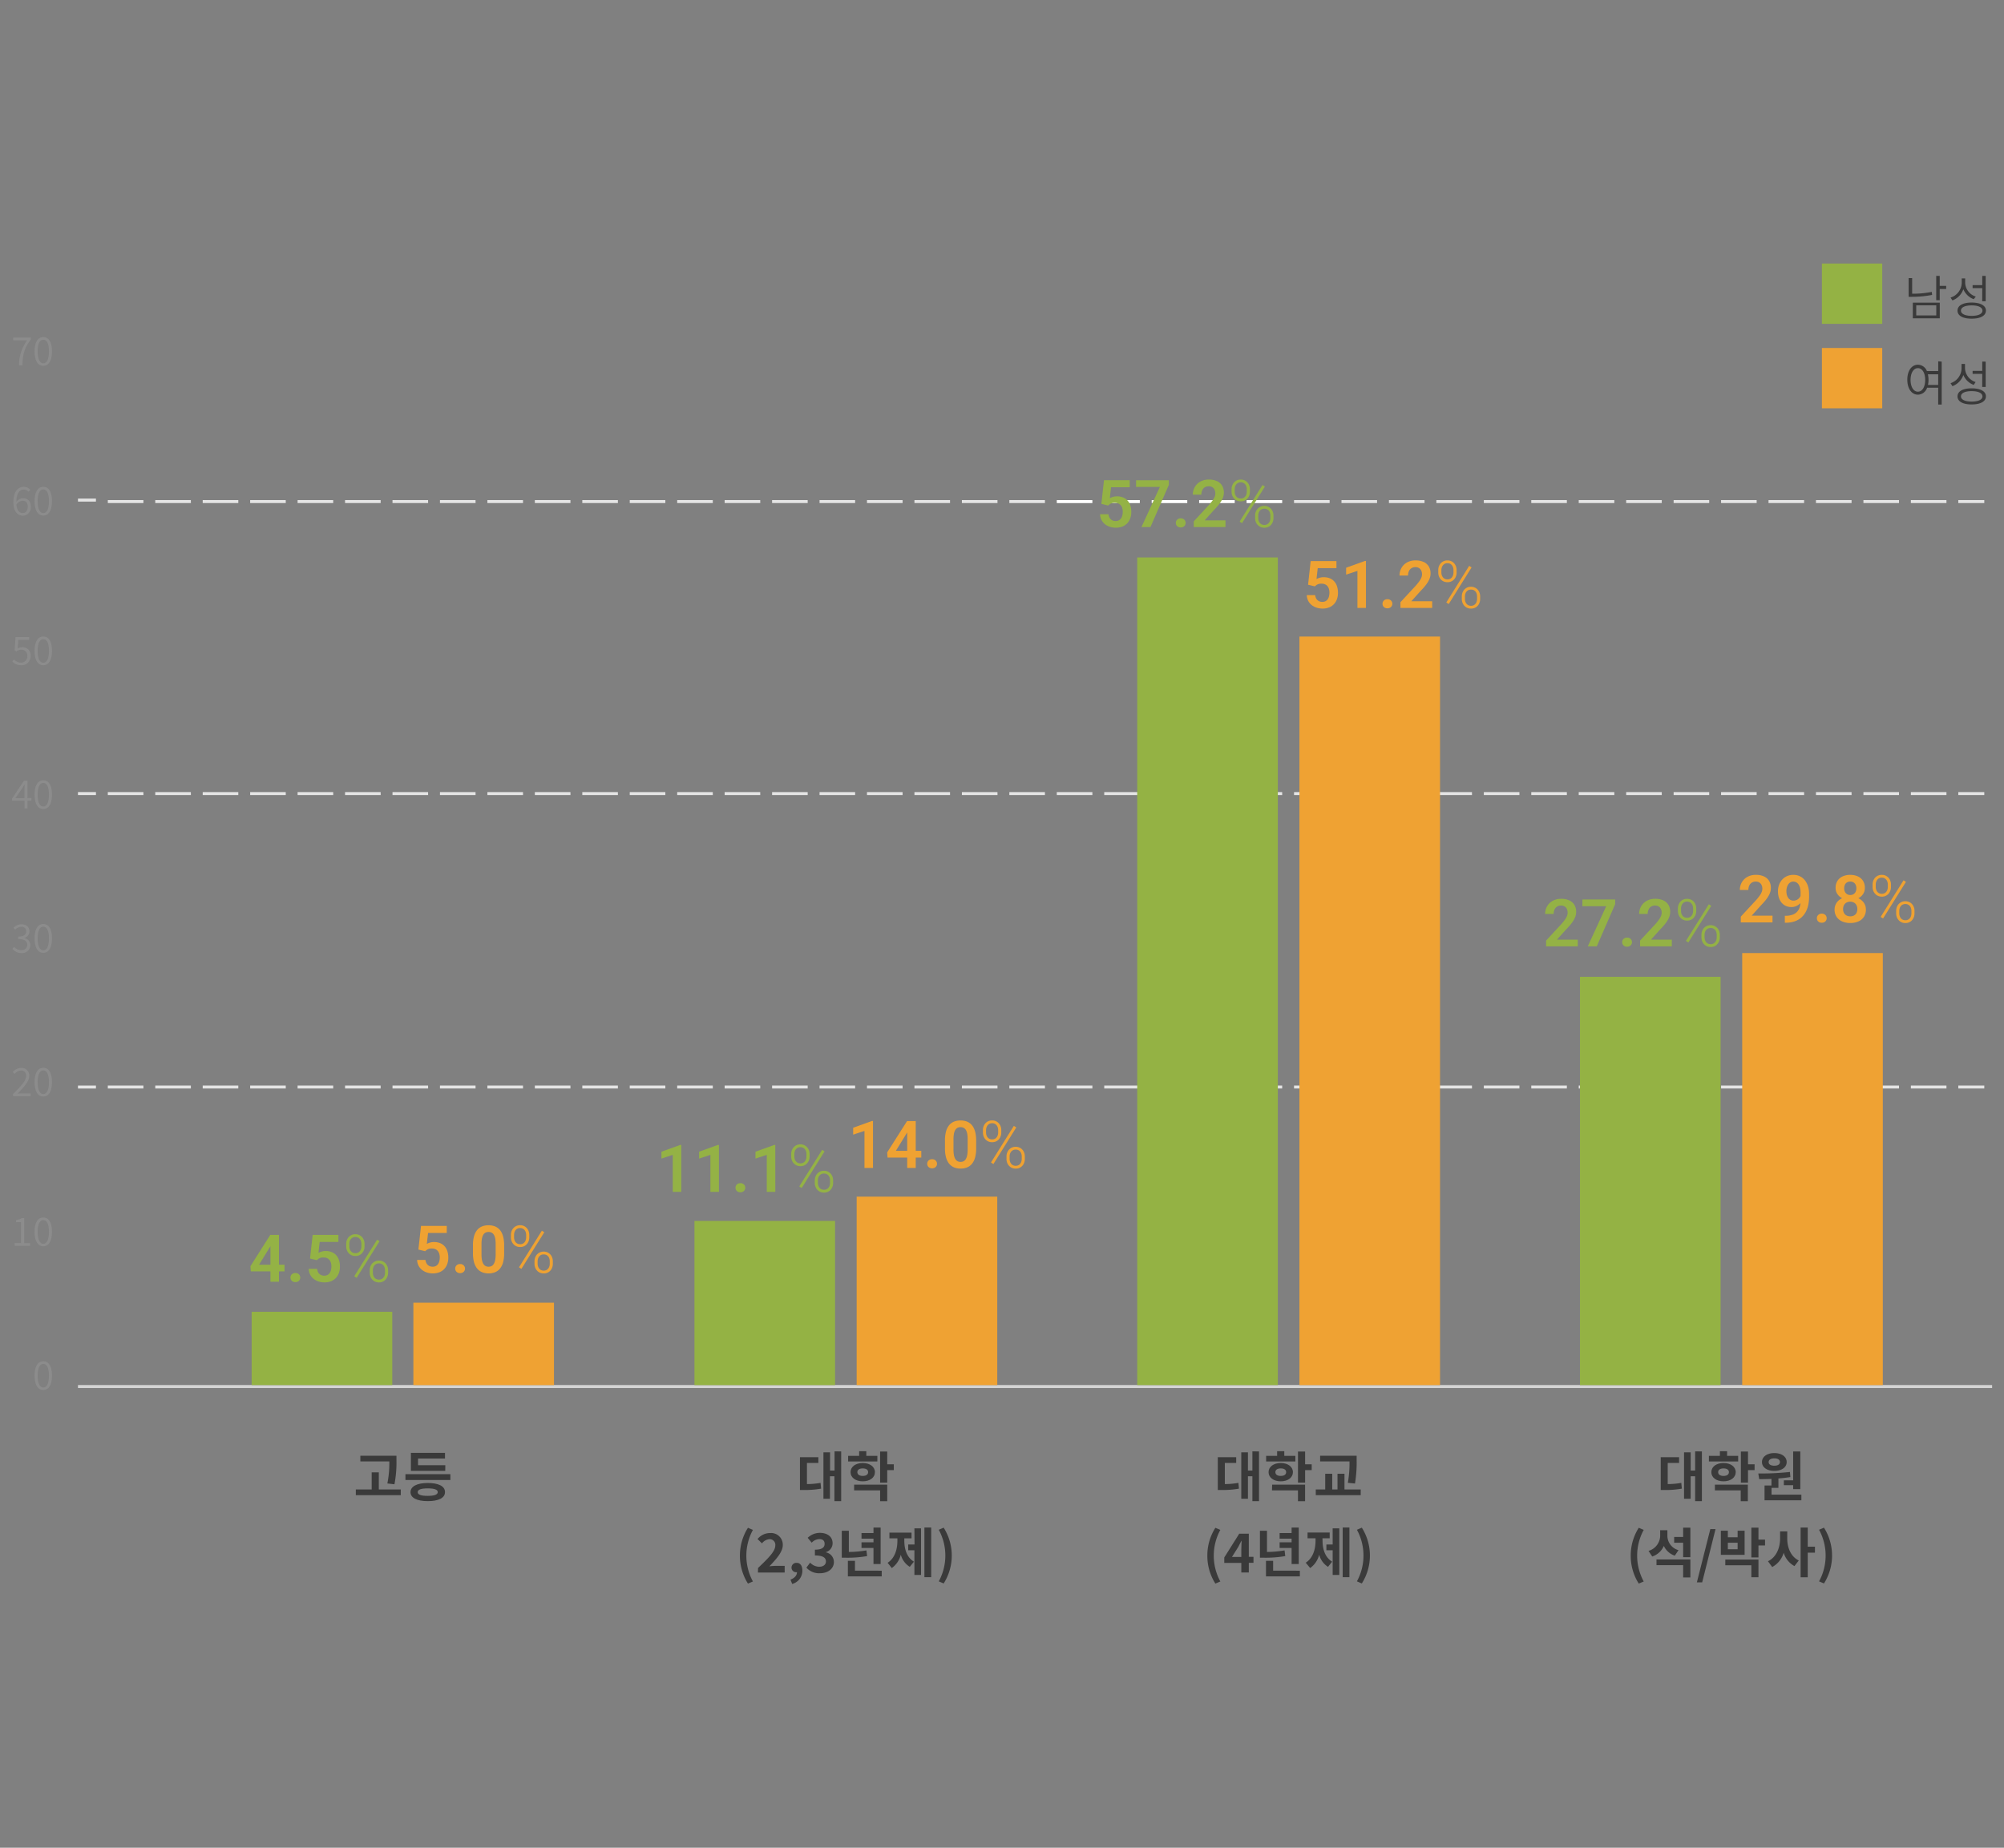 <svg xmlns="http://www.w3.org/2000/svg" width="669" height="617" viewBox="0 0 669 617">
  <rect x="0" y="0" width="669" height="617" fill="#808080" stroke="none"/>
  <g id="그룹_19" data-name="그룹 19" transform="translate(-35 -31)">
    <g id="그룹_18" data-name="그룹 18" transform="translate(-40 38)">
      <g id="marry_data_20_2021" transform="translate(74.89 0.47)">
        <g id="레이어_2">
          <g id="그룹_1" data-name="그룹 1">
            <path id="패스_1" data-name="패스 1" d="M133.9,489.89v1.91h-15v-1.91h5.29v-5.71h2.38v5.71Zm-4.48-2a34.594,34.594,0,0,0,.66-7.37h-9.67v-1.89h12.05v1.59a38.17,38.17,0,0,1-.67,7.94Z" fill="#3a3a3a"/>
            <path id="패스_2" data-name="패스 2" d="M150.46,484.79v1.95h-15v-1.95Zm-1.8,6c0,1.95-2.18,3-5.76,3s-5.75-1.09-5.75-3,2.16-3.06,5.75-3.06,5.76,1.06,5.76,3.02Zm.09-7.11H137.28v-6h11.38v1.89h-9v2.22h9.11Zm-2.5,7.11c0-.86-1.14-1.26-3.35-1.26s-3.35.4-3.35,1.26,1.13,1.24,3.35,1.24,3.35-.41,3.35-1.28Z" fill="#3a3a3a"/>
          </g>
          <g id="그룹_2" data-name="그룹 2">
            <path id="패스_3" data-name="패스 3" d="M269.5,488.1a27.1,27.1,0,0,0,4.54-.41l.18,1.93a31.122,31.122,0,0,1-5.91.45h-1.15V479.12h6.14v1.93h-3.8Zm11.42-10.91v16.6h-2.25v-8.3h-1.5V493H275V477.5h2.21v6.07h1.5v-6.4Z" fill="#3a3a3a"/>
            <path id="패스_4" data-name="패스 4" d="M293,480.54h-9.76v-1.87h3.68v-1.55h2.39v1.55H293Zm-4.88,6.63c-2.37,0-4.07-1.24-4.07-3.06s1.7-3.05,4.07-3.05,4.07,1.25,4.07,3.05-1.66,3.06-4.06,3.06Zm-2.88,1.11H296.3v5.53h-2.38v-3.62h-8.68Zm2.88-2.91c1.07,0,1.8-.42,1.8-1.26s-.73-1.25-1.8-1.25-1.8.42-1.8,1.25.73,1.26,1.81,1.26Zm10.37-1.93H296.3v4.16h-2.38V477.23h2.38v4.25h2.19Z" fill="#3a3a3a"/>
          </g>
          <g id="그룹_3" data-name="그룹 3">
            <path id="패스_5" data-name="패스 5" d="M247.12,512a17.236,17.236,0,0,1,2.68-9.31l1.66.7a18,18,0,0,0,0,17.23l-1.66.7A17.273,17.273,0,0,1,247.12,512Z" fill="#3a3a3a"/>
            <path id="패스_6" data-name="패스 6" d="M253.17,516.11c3.47-3.31,5.76-5.58,5.76-7.5a1.88,1.88,0,0,0-1.63-2.1,1.9,1.9,0,0,0-.37-.01,3.529,3.529,0,0,0-2.45,1.39L253,506.45a5.362,5.362,0,0,1,4.23-2,3.89,3.89,0,0,1,4.189,3.566,3.932,3.932,0,0,1,.011.434c0,2.27-2.09,4.61-4.47,7.1a20.915,20.915,0,0,1,2.18-.15h2.92v2.23h-8.93Z" fill="#3a3a3a"/>
            <path id="패스_7" data-name="패스 7" d="M264,520c1.4-.52,2.18-1.46,2.16-2.47H266a1.55,1.55,0,0,1-1.656-1.436c0-.041,0-.083,0-.124a1.589,1.589,0,0,1,1.605-1.574c.035,0,.07,0,.105,0,1.23,0,1.91,1,1.91,2.61a4.52,4.52,0,0,1-3.4,4.43Z" fill="#3a3a3a"/>
            <path id="패스_8" data-name="패스 8" d="M269.31,516l1.25-1.67a4.238,4.238,0,0,0,3,1.37c1.35,0,2.27-.65,2.27-1.77s-.78-2-3.68-2V510c2.45,0,3.24-.81,3.24-1.93s-.65-1.6-1.78-1.6a3.642,3.642,0,0,0-2.52,1.19l-1.35-1.62a5.918,5.918,0,0,1,4-1.66c2.57,0,4.32,1.26,4.32,3.49a3.091,3.091,0,0,1-2.22,2.94v.09a3.26,3.26,0,0,1,2.65,3.2c0,2.38-2.14,3.77-4.68,3.77A5.689,5.689,0,0,1,269.31,516Z" fill="#3a3a3a"/>
            <path id="패스_9" data-name="패스 9" d="M289.58,512.14a37.763,37.763,0,0,1-7.13.54h-1.33v-9h2.36v7.08a36.79,36.79,0,0,0,5.87-.52Zm4.88,4.88v1.89h-11.3v-5.19h2.37V517Zm-2.75-7.6h-4v-1.88h4v-1.22h-4v-1.87h4v-1.84h2.38V514.8h-2.38Z" fill="#3a3a3a"/>
            <path id="패스_10" data-name="패스 10" d="M302,507c0,2.78.81,5.57,3.2,7l-1.38,1.73a6.907,6.907,0,0,1-3-4.05,7.66,7.66,0,0,1-3,4.45l-1.4-1.75c2.41-1.53,3.27-4.5,3.27-7.35v-.81h-2.66V504.3h7.38v1.92H302Zm3.37-4.12h2.21v15.56h-2.21v-8.25H303.3v-1.93h2.11Zm5.6-.29v16.59h-2.26V502.59Z" fill="#3a3a3a"/>
            <path id="패스_11" data-name="패스 11" d="M313.5,520.58a18,18,0,0,0,0-17.23l1.64-.7a17.418,17.418,0,0,1,0,18.63Z" fill="#3a3a3a"/>
          </g>
          <g id="그룹_4" data-name="그룹 4">
            <path id="패스_12" data-name="패스 12" d="M409,488.1a26.982,26.982,0,0,0,4.53-.41l.18,1.93a31.018,31.018,0,0,1-5.9.45h-1.16V479.12h6.14v1.93H409Zm11.41-10.91v16.6H418.2v-8.3h-1.49V493h-2.22V477.5h2.22v6.07h1.49v-6.4Z" fill="#3a3a3a"/>
            <path id="패스_13" data-name="패스 13" d="M432.55,480.54h-9.76v-1.87h3.67v-1.55h2.39v1.55h3.7Zm-4.88,6.63c-2.38,0-4.07-1.24-4.07-3.06s1.69-3.05,4.07-3.05,4.06,1.25,4.06,3.05-1.67,3.06-4.06,3.06Zm-2.88,1.11h11v5.53h-2.38v-3.62h-8.67Zm2.88-2.91c1.06,0,1.8-.42,1.8-1.26s-.74-1.25-1.8-1.25-1.8.42-1.8,1.25.72,1.26,1.8,1.26ZM438,483.44h-2.2v4.16h-2.38V477.23h2.38v4.25H438Z" fill="#3a3a3a"/>
            <path id="패스_14" data-name="패스 14" d="M454.36,489.89v1.91h-15v-1.91h3.15v-5.24h2.34v5.24h1.76v-5.24h2.33v5.24Zm-4.3-2.22a37.406,37.406,0,0,0,.56-7.15h-9.81v-1.89H453v1.61a42.734,42.734,0,0,1-.55,7.67Z" fill="#3a3a3a"/>
          </g>
          <g id="그룹_5" data-name="그룹 5">
            <path id="패스_15" data-name="패스 15" d="M403.16,512a17.236,17.236,0,0,1,2.68-9.31l1.66.7a18,18,0,0,0,0,17.23l-1.66.7A17.272,17.272,0,0,1,403.16,512Z" fill="#3a3a3a"/>
            <path id="패스_16" data-name="패스 16" d="M414.5,514.42h-5.69V512.6l5-7.94H417v7.73h1.56v2H417v3.22h-2.5Zm0-2v-2.6c0-.77.05-2,.09-2.77h-.07c-.33.7-.69,1.37-1.07,2.09l-2.07,3.28Z" fill="#3a3a3a"/>
            <path id="패스_17" data-name="패스 17" d="M429.17,512.14a37.93,37.93,0,0,1-7.13.54h-1.33v-9h2.36v7.08a36.79,36.79,0,0,0,5.87-.52Zm4.88,4.88v1.89H422.74v-5.19h2.38V517Zm-2.76-7.6h-4v-1.88h4v-1.22h-4v-1.87h4v-1.84h2.38V514.8h-2.38Z" fill="#3a3a3a"/>
            <path id="패스_18" data-name="패스 18" d="M441.62,507c0,2.78.81,5.57,3.21,7l-1.39,1.73a6.9,6.9,0,0,1-2.95-4.05,7.752,7.752,0,0,1-3,4.45L436,514.35c2.42-1.53,3.28-4.5,3.28-7.35v-.81h-2.67v-1.92H444v1.92h-2.42Zm3.37-4.12h2.22v15.56H445v-8.25h-2.1v-1.93H445Zm5.6-.29v16.59h-2.25V502.59Z" fill="#3a3a3a"/>
            <path id="패스_19" data-name="패스 19" d="M453.09,520.58a18,18,0,0,0,0-17.23l1.64-.7a17.418,17.418,0,0,1,0,18.63Z" fill="#3a3a3a"/>
          </g>
          <g id="그룹_6" data-name="그룹 6">
            <path id="패스_20" data-name="패스 20" d="M556.85,488.1a26.983,26.983,0,0,0,4.53-.41l.18,1.93a31.024,31.024,0,0,1-5.9.45h-1.15V479.12h6.13v1.93h-3.79Zm11.41-10.91v16.6H566v-8.3h-1.49V493H562.3V477.5h2.22v6.07H566v-6.4Z" fill="#3a3a3a"/>
            <path id="패스_21" data-name="패스 21" d="M580.36,480.54H570.6v-1.87h3.67v-1.55h2.4v1.55h3.69Zm-4.88,6.63c-2.38,0-4.07-1.24-4.07-3.06s1.69-3.05,4.07-3.05,4.07,1.25,4.07,3.05S577.87,487.17,575.48,487.17Zm-2.88,1.11h11v5.53h-2.38v-3.62H572.6Zm2.88-2.91c1.06,0,1.8-.42,1.8-1.26s-.74-1.25-1.8-1.25-1.8.42-1.8,1.25S574.4,485.37,575.48,485.37Zm10.37-1.93h-2.2v4.16h-2.38V477.23h2.38v4.25h2.2Z" fill="#3a3a3a"/>
            <path id="패스_22" data-name="패스 22" d="M601.47,491.62v1.89h-12.3v-4.94h2.31v-2.21c-1.46.07-2.85.09-4.09.09l-.3-1.89a91.559,91.559,0,0,0,10.55-.51l.16,1.7c-1.3.21-2.63.36-4,.46v3.14h-2.29v2.27Zm-13.16-10.88c0-1.76,1.69-3,4.12-3s4.13,1.21,4.13,3-1.71,2.95-4.13,2.95S588.31,482.5,588.31,480.74Zm2.23,0c0,.81.78,1.22,1.89,1.22s1.88-.41,1.88-1.22-.78-1.24-1.88-1.24S590.54,479.93,590.54,480.74Zm8.19,6.1v-9.63h2.38v12.57h-2.38v-1.32h-3.11v-1.62Z" fill="#3a3a3a"/>
          </g>
          <g id="그룹_7" data-name="그룹 7">
            <path id="패스_23" data-name="패스 23" d="M544.5,512a17.236,17.236,0,0,1,2.68-9.31l1.66.7a18,18,0,0,0,0,17.23l-1.66.7A17.272,17.272,0,0,1,544.5,512Z" fill="#3a3a3a"/>
            <path id="패스_24" data-name="패스 24" d="M559.21,512a6.213,6.213,0,0,1-3.66-3.25,6.409,6.409,0,0,1-3.87,3.53l-1.24-1.87a5.38,5.38,0,0,0,3.89-5.35V503.5h2.41v1.71a5,5,0,0,0,3.71,4.95Zm-6.11,1.27h11.31v6H562v-4.1h-8.9Zm11.31-10.62v9.87H562v-4.85h-3v-1.92h3v-3.1Z" fill="#3a3a3a"/>
            <path id="패스_25" data-name="패스 25" d="M571.07,503.13h1.74l-4.46,17.79h-1.77Z" fill="#3a3a3a"/>
            <path id="패스_26" data-name="패스 26" d="M582.52,511.72h-7.94v-8.05h2.34v2.18h3.26v-2.18h2.34Zm-6.45,1.57h11.07v5.92h-2.37v-4h-8.7Zm4.11-5.62h-3.26v2.18h3.26Zm9.16.92h-2.2v4h-2.37v-9.94h2.37v4h2.2Z" fill="#3a3a3a"/>
            <path id="패스_27" data-name="패스 27" d="M596.75,506.3c0,3,1.17,6,3.84,7.31l-1.44,1.87a7.56,7.56,0,0,1-3.59-4.46,7.9,7.9,0,0,1-3.83,4.77l-1.42-1.93c2.79-1.31,4.05-4.48,4.05-7.56v-2.41h2.39ZM606,511h-2.41v8.22h-2.38V502.61h2.38V509H606Z" fill="#3a3a3a"/>
            <path id="패스_28" data-name="패스 28" d="M607.37,520.58a18,18,0,0,0,0-17.23l1.64-.7a17.418,17.418,0,0,1,0,18.63Z" fill="#3a3a3a"/>
          </g>
          <g id="그룹_8" data-name="그룹 8">
            <path id="패스_29" data-name="패스 29" d="M645.11,91a33.685,33.685,0,0,1-6.72.64h-1.11V85.38h1.17V90.6A32.069,32.069,0,0,0,645,90Zm-6.44,2.6h9v5.22h-9Zm1.14,4.25h6.69V94.49h-6.69Zm10-8.83h-2.16v3.76h-1.17V84.66h1.17V88h2.16Z" fill="#3a3a3a"/>
            <path id="패스_30" data-name="패스 30" d="M659,92.43a6,6,0,0,1-3.46-3.32,6.1,6.1,0,0,1-3.65,3.73l-.62-.94A5.29,5.29,0,0,0,655,87V85.5h1.15V87a5,5,0,0,0,3.54,4.56Zm4.07,3.82c0,1.7-1.8,2.69-4.76,2.69s-4.72-1-4.72-2.69,1.79-2.69,4.72-2.69,4.77,1,4.77,2.69Zm-1.16,0c0-1.09-1.37-1.74-3.6-1.74s-3.57.65-3.57,1.74S656.13,98,658.32,98s3.6-.64,3.6-1.75Zm-.06-7.5h-3.22v-1h3.22V84.66H663v8.47h-1.17Z" fill="#3a3a3a"/>
          </g>
          <g id="그룹_9" data-name="그룹 9">
            <path id="패스_31" data-name="패스 31" d="M648.31,113.28v14.34h-1.17V122h-3.7a3.31,3.31,0,0,1-3.07,2.32c-2.08,0-3.54-2-3.54-5s1.46-5,3.54-5a3.251,3.251,0,0,1,3,2.11h3.78v-3.25Zm-5.51,6.1c0-2.35-1-3.92-2.43-3.92s-2.45,1.57-2.45,3.92,1,3.94,2.45,3.94S642.8,121.75,642.8,119.38Zm4.34,1.68v-3.55H643.7a8.233,8.233,0,0,1,.21,1.87,8.105,8.105,0,0,1-.18,1.68Z" fill="#3a3a3a"/>
            <path id="패스_32" data-name="패스 32" d="M659,121.06a6,6,0,0,1-3.46-3.31,6.127,6.127,0,0,1-3.65,3.73l-.62-1a5.29,5.29,0,0,0,3.67-4.91v-1.51h1.15v1.48a5.061,5.061,0,0,0,3.54,4.56Zm4.07,3.83c0,1.69-1.8,2.69-4.76,2.69s-4.72-1-4.72-2.69,1.79-2.69,4.72-2.69,4.77.99,4.77,2.69Zm-1.16,0c0-1.09-1.37-1.75-3.6-1.75s-3.57.66-3.57,1.75,1.38,1.74,3.57,1.74,3.61-.63,3.61-1.74Zm-.06-7.51h-3.22v-1h3.22v-3.1H663v8.47h-1.17Z" fill="#3a3a3a"/>
          </g>
          <rect id="사각형_1" data-name="사각형 1" width="20.14" height="20.14" transform="translate(608.32 80.53)" fill="#94b244"/>
          <rect id="사각형_2" data-name="사각형 2" width="20.14" height="20.14" transform="translate(608.32 108.73)" fill="#efa233"/>
          <g id="그룹_10" data-name="그룹 10">
            <path id="패스_33" data-name="패스 33" d="M11.65,451.86c0-3.09,1.09-4.77,2.92-4.77s2.9,1.69,2.9,4.77-1.08,4.82-2.9,4.82S11.65,455,11.65,451.86Zm4.8,0c0-2.74-.76-3.9-1.88-3.9s-1.89,1.16-1.89,3.9.76,4,1.89,4S16.45,454.6,16.45,451.86Z" fill="#8c8c8c"/>
          </g>
          <rect id="사각형_3" data-name="사각형 3" width="639" height="1" transform="translate(26.14 455.02)" fill="#d4d4d4"/>
          <g id="그룹_11" data-name="그룹 11">
            <path id="패스_34" data-name="패스 34" d="M5,407.63H7.15v-7H5.47v-.69a5.651,5.651,0,0,0,1.93-.65h.8v8.36h1.94v.89H5Z" fill="#8c8c8c"/>
            <path id="패스_35" data-name="패스 35" d="M11.65,403.86c0-3.09,1.09-4.77,2.92-4.77s2.9,1.69,2.9,4.77-1.08,4.82-2.9,4.82S11.65,407,11.65,403.86Zm4.8,0c0-2.74-.76-3.9-1.88-3.9s-1.89,1.16-1.89,3.9.76,4,1.89,4S16.45,406.6,16.45,403.86Z" fill="#8c8c8c"/>
          </g>
          <g id="그룹_12" data-name="그룹 12">
            <path id="패스_36" data-name="패스 36" d="M4.45,357.88c2.84-2.83,4.39-4.53,4.39-6.06A1.67,1.67,0,0,0,7.337,350,1.65,1.65,0,0,0,7,350a2.784,2.784,0,0,0-2,1.13l-.63-.61a3.658,3.658,0,0,1,2.77-1.39,2.529,2.529,0,0,1,2.727,2.316,2.593,2.593,0,0,1,0,.374c0,1.77-1.6,3.5-3.89,5.9.5-.05,1.07-.07,1.56-.07h2.79v.91H4.45Z" fill="#8c8c8c"/>
            <path id="패스_37" data-name="패스 37" d="M11.65,353.86c0-3.09,1.09-4.77,2.92-4.77s2.9,1.69,2.9,4.77-1.08,4.82-2.9,4.82S11.65,357,11.65,353.86Zm4.8,0c0-2.74-.76-3.9-1.88-3.9s-1.89,1.16-1.89,3.9.76,4,1.89,4S16.45,356.6,16.45,353.86Z" fill="#8c8c8c"/>
          </g>
          <g id="그룹_13" data-name="그룹 13">
            <path id="패스_38" data-name="패스 38" d="M4.25,309.38l.55-.69a3.171,3.171,0,0,0,2.4,1.11,1.8,1.8,0,0,0,1.989-1.589,1.733,1.733,0,0,0,.011-.191c0-1.15-.8-1.91-3-1.91v-.82c2,0,2.67-.81,2.67-1.8a1.49,1.49,0,0,0-1.478-1.5,1.36,1.36,0,0,0-.2.012,2.789,2.789,0,0,0-2,1l-.59-.67a3.739,3.739,0,0,1,2.63-1.16c1.56,0,2.7.84,2.7,2.33a2.28,2.28,0,0,1-1.7,2.21v.06a2.42,2.42,0,0,1,2,2.37,2.7,2.7,0,0,1-2.762,2.636c-.079,0-.159-.007-.238-.016A3.893,3.893,0,0,1,4.25,309.38Z" fill="#8c8c8c"/>
            <path id="패스_39" data-name="패스 39" d="M11.65,305.86c0-3.09,1.09-4.77,2.92-4.77s2.9,1.69,2.9,4.77-1.08,4.82-2.9,4.82S11.65,309,11.65,305.86Zm4.8,0c0-2.74-.76-3.9-1.88-3.9s-1.89,1.16-1.89,3.9.76,4,1.89,4S16.45,308.6,16.45,305.86Z" fill="#8c8c8c"/>
          </g>
          <g id="그룹_14" data-name="그룹 14">
            <path id="패스_40" data-name="패스 40" d="M8.28,259.9H4.11v-.67l4-6H9.28v5.79h1.3v.84H9.28v2.62h-1V259.9Zm0-.84v-2.88a12.382,12.382,0,0,1,.08-1.71H8.3c-.24.43-.5.82-.76,1.26l-2.3,3.33Z" fill="#8c8c8c"/>
            <path id="패스_41" data-name="패스 41" d="M11.65,257.86c0-3.09,1.09-4.77,2.92-4.77s2.9,1.69,2.9,4.77-1.08,4.82-2.9,4.82S11.65,261,11.65,257.86Zm4.8,0c0-2.74-.76-3.9-1.88-3.9s-1.89,1.16-1.89,3.9.76,4,1.89,4S16.45,260.6,16.45,257.86Z" fill="#8c8c8c"/>
          </g>
          <g id="그룹_15" data-name="그룹 15">
            <path id="패스_42" data-name="패스 42" d="M4.23,213.42l.53-.7a3.159,3.159,0,0,0,2.38,1.08,2.08,2.08,0,0,0,2.093-2.066c0-.045,0-.089,0-.134A1.93,1.93,0,0,0,7.5,209.488a1.888,1.888,0,0,0-.271-.008,2.608,2.608,0,0,0-1.61.58L5,209.69l.3-4.42H9.84v.91H6.23L6,209.07a2.818,2.818,0,0,1,1.48-.41,2.651,2.651,0,0,1,2.85,2.9,3,3,0,0,1-2.877,3.118c-.064,0-.129,0-.193,0A4,4,0,0,1,4.23,213.42Z" fill="#8c8c8c"/>
            <path id="패스_43" data-name="패스 43" d="M11.65,209.86c0-3.09,1.09-4.77,2.92-4.77s2.9,1.69,2.9,4.77-1.08,4.82-2.9,4.82S11.65,213,11.65,209.86Zm4.8,0c0-2.74-.76-3.9-1.88-3.9s-1.89,1.16-1.89,3.9.76,4,1.89,4S16.45,212.6,16.45,209.86Z" fill="#8c8c8c"/>
          </g>
          <g id="그룹_16" data-name="그룹 16">
            <path id="패스_44" data-name="패스 44" d="M4.58,160.26c0-3.75,1.66-5.17,3.49-5.17a2.87,2.87,0,0,1,2.15,1l-.59.66A2,2,0,0,0,8.1,156c-1.34,0-2.47,1-2.52,4.09a3,3,0,0,1,2.21-1.19c1.6,0,2.61,1,2.61,2.84a2.76,2.76,0,0,1-2.509,2.99c-.057.005-.114.008-.171.01C5.89,164.68,4.58,163.19,4.58,160.26Zm1,.69c.15,1.85.86,2.89,2.12,2.89,1,0,1.68-.86,1.68-2.11s-.59-2-1.78-2a2.629,2.629,0,0,0-2,1.27Z" fill="#8c8c8c"/>
            <path id="패스_45" data-name="패스 45" d="M11.65,159.86c0-3.09,1.09-4.77,2.92-4.77s2.9,1.69,2.9,4.77-1.08,4.82-2.9,4.82S11.65,163,11.65,159.86Zm4.8,0c0-2.74-.76-3.9-1.88-3.9s-1.89,1.16-1.89,3.9.76,4,1.89,4S16.45,162.6,16.45,159.86Z" fill="#8c8c8c"/>
          </g>
          <g id="그룹_17" data-name="그룹 17">
            <path id="패스_46" data-name="패스 46" d="M9.17,106.18H4.5v-.91h5.89v.64c-2.2,2.83-2.67,5-2.82,8.61H6.46A13.942,13.942,0,0,1,9.17,106.18Z" fill="#8c8c8c"/>
            <path id="패스_47" data-name="패스 47" d="M11.65,109.86c0-3.09,1.09-4.77,2.92-4.77s2.9,1.69,2.9,4.77-1.08,4.82-2.9,4.82S11.65,113,11.65,109.86Zm4.8,0c0-2.74-.76-3.9-1.88-3.9s-1.89,1.16-1.89,3.9.76,4,1.89,4S16.45,112.6,16.45,109.86Z" fill="#8c8c8c"/>
          </g>
          <rect id="사각형_4" data-name="사각형 4" width="6" height="1" transform="translate(26.14 355.01)" fill="#e4e4e4"/>
          <path id="패스_48" data-name="패스 48" d="M662.53,356.01h-8.67v-1h8.67Zm-12.63,0H638.02v-1H649.9Zm-15.839,0h-11.88v-1h11.88Zm-15.84,0H606.34v-1h11.881Zm-15.841,0H590.5v-1h11.88Zm-15.84,0H574.66v-1h11.88Zm-15.84,0H558.82v-1H570.7Zm-15.84,0H542.98v-1h11.88Zm-15.839,0H527.14v-1h11.881Zm-15.841,0H511.3v-1h11.88Zm-15.84,0H495.46v-1h11.88Zm-15.84,0H479.62v-1H491.5Zm-15.84,0H463.78v-1h11.88Zm-15.84,0H447.94v-1h11.88Zm-15.84,0H432.1v-1h11.88Zm-15.839,0H416.26v-1h11.881v1Zm-15.841,0H400.42v-1H412.3Zm-15.84,0H384.58v-1h11.88Zm-15.84,0H368.74v-1h11.88Zm-15.84,0H352.9v-1h11.88Zm-15.84,0H337.06v-1h11.88Zm-15.84,0H321.22v-1H333.1Zm-15.84,0H305.38v-1h11.88Zm-15.84,0H289.54v-1h11.88Zm-15.84,0H273.7v-1h11.88v1Zm-15.84,0H257.86v-1h11.88Zm-15.84,0H242.02v-1H253.9Zm-15.84,0H226.18v-1h11.88Zm-15.84,0H210.34v-1h11.88Zm-15.84,0H194.5v-1h11.88Zm-15.84,0H178.66v-1h11.88Zm-15.84,0H162.82v-1H174.7Zm-15.84,0H146.98v-1h11.88Zm-15.84,0H131.14v-1h11.88Zm-15.84,0H115.3v-1h11.88Zm-15.84,0H99.46v-1h11.88Zm-15.84,0H83.62v-1H95.5Zm-15.84,0H67.78v-1H79.66v1Zm-15.84,0H51.94v-1H63.82Zm-15.84,0H36.1v-1H47.98Z" fill="#e4e4e4"/>
          <rect id="사각형_5" data-name="사각형 5" width="6" height="1" transform="translate(26.14 257.02)" fill="#e4e4e4"/>
          <path id="패스_49" data-name="패스 49" d="M662.53,258.02h-8.67v-1h8.67Zm-12.63,0H638.02v-1H649.9Zm-15.839,0h-11.88v-1h11.88Zm-15.84,0H606.34v-1h11.881Zm-15.841,0H590.5v-1h11.88Zm-15.84,0H574.66v-1h11.88Zm-15.84,0H558.82v-1H570.7Zm-15.84,0H542.98v-1h11.88Zm-15.839,0H527.14v-1h11.881Zm-15.841,0H511.3v-1h11.88Zm-15.84,0H495.46v-1h11.88Zm-15.84,0H479.62v-1H491.5Zm-15.84,0H463.78v-1h11.88Zm-15.84,0H447.94v-1h11.88Zm-15.84,0H432.1v-1h11.88Zm-15.839,0H416.26v-1h11.881v1Zm-15.841,0H400.42v-1H412.3Zm-15.84,0H384.58v-1h11.88Zm-15.84,0H368.74v-1h11.88Zm-15.84,0H352.9v-1h11.88Zm-15.84,0H337.06v-1h11.88Zm-15.84,0H321.22v-1H333.1Zm-15.84,0H305.38v-1h11.88Zm-15.84,0H289.54v-1h11.88Zm-15.84,0H273.7v-1h11.88v1Zm-15.84,0H257.86v-1h11.88Zm-15.84,0H242.02v-1H253.9Zm-15.84,0H226.18v-1h11.88Zm-15.84,0H210.34v-1h11.88Zm-15.84,0H194.5v-1h11.88Zm-15.84,0H178.66v-1h11.88Zm-15.84,0H162.82v-1H174.7Zm-15.84,0H146.98v-1h11.88Zm-15.84,0H131.14v-1h11.88Zm-15.84,0H115.3v-1h11.88Zm-15.84,0H99.46v-1h11.88Zm-15.84,0H83.62v-1H95.5Zm-15.84,0H67.78v-1H79.66v1Zm-15.84,0H51.94v-1H63.82Zm-15.84,0H36.1v-1H47.98Z" fill="#e4e4e4"/>
          <path id="패스_50" data-name="패스 50" d="M662.53,160.52h-8.67v-1h8.67Zm-12.63,0H638.02v-1H649.9Zm-15.839,0h-11.88v-1h11.88Zm-15.84,0H606.34v-1h11.881Zm-15.841,0H590.5v-1h11.88Zm-15.84,0H574.66v-1h11.88Zm-15.84,0H558.82v-1H570.7Zm-15.84,0H542.98v-1h11.88Zm-15.839,0H527.14v-1h11.881Zm-15.841,0H511.3v-1h11.88Zm-15.84,0H495.46v-1h11.88Zm-15.84,0H479.62v-1H491.5Zm-15.84,0H463.78v-1h11.88Zm-15.84,0H447.94v-1h11.88Zm-15.84,0H432.1v-1h11.88Zm-95.04,0H337.06v-1h11.88Zm-15.84,0H321.22v-1H333.1Zm-15.84,0H305.38v-1h11.88Zm-15.84,0H289.54v-1h11.88Zm-15.84,0H273.7v-1h11.88v1Zm-15.84,0H257.86v-1h11.88Zm-15.84,0H242.02v-1H253.9Zm-15.84,0H226.18v-1h11.88Zm-15.84,0H210.34v-1h11.88Zm-15.84,0H194.5v-1h11.88Zm-15.84,0H178.66v-1h11.88Zm-15.84,0H162.82v-1H174.7Zm-15.84,0H146.98v-1h11.88Zm-15.84,0H131.14v-1h11.88Zm-15.84,0H115.3v-1h11.88Zm-15.84,0H99.46v-1h11.88Zm-15.84,0H83.62v-1H95.5Zm-15.84,0H67.78v-1H79.66v1Zm-15.84,0H51.94v-1H63.82Zm-15.84,0H36.1v-1H47.98Z" fill="#e4e4e4"/>
          <rect id="사각형_6" data-name="사각형 6" width="6" height="1" transform="translate(26.14 159.02)" fill="#e4e4e4"/>
          <rect id="사각형_7" data-name="사각형 7" width="46.94" height="27.52" transform="translate(138.11 427.53)" fill="#efa233"/>
          <rect id="사각형_8" data-name="사각형 8" width="46.94" height="24.479" transform="translate(84.12 430.561)" fill="#94b244"/>
          <rect id="사각형_9" data-name="사각형 9" width="46.94" height="62.939" transform="translate(286.09 392.111)" fill="#efa233"/>
          <rect id="사각형_10" data-name="사각형 10" width="46.94" height="54.829" transform="translate(231.94 400.221)" fill="#94b244"/>
          <rect id="사각형_11" data-name="사각형 11" width="46.94" height="249.96" transform="translate(433.9 205.09)" fill="#efa233"/>
          <rect id="사각형_12" data-name="사각형 12" width="46.94" height="276.37" transform="translate(379.75 178.67)" fill="#94b244"/>
          <rect id="사각형_13" data-name="사각형 13" width="46.94" height="144.273" transform="translate(581.71 310.777)" fill="#efa233"/>
          <rect id="사각형_14" data-name="사각형 14" width="46.94" height="136.341" transform="translate(527.56 318.709)" fill="#94b244"/>
          <rect id="사각형_15" data-name="사각형 15" width="11.881" height="1" transform="translate(416.26 159.52)" fill="#fff"/>
          <rect id="사각형_16" data-name="사각형 16" width="11.88" height="1" transform="translate(400.42 159.52)" fill="#fff"/>
          <rect id="사각형_17" data-name="사각형 17" width="11.88" height="1" transform="translate(384.58 159.52)" fill="#fff"/>
          <rect id="사각형_18" data-name="사각형 18" width="11.88" height="1" transform="translate(368.74 159.52)" fill="#fff"/>
          <rect id="사각형_19" data-name="사각형 19" width="11.88" height="1" transform="translate(352.9 159.52)" fill="#fff"/>
        </g>
      </g>
      <path id="패스_51" data-name="패스 51" d="M11.988-5.7V-3.47H.72L.6-5.188,7.229-15.641H9.5L7.047-11.483,3.491-5.7ZM10.13-15.641V0H7.283V-15.641ZM13.965-1.386a1.474,1.474,0,0,1,.44-1.085,1.611,1.611,0,0,1,1.192-.44,1.611,1.611,0,0,1,1.192.44,1.474,1.474,0,0,1,.44,1.085,1.444,1.444,0,0,1-.44,1.069A1.623,1.623,0,0,1,15.6.118a1.623,1.623,0,0,1-1.192-.435A1.444,1.444,0,0,1,13.965-1.386Zm8.8-5.812L20.5-7.745l.87-7.9h8.6v2.353H23.719l-.408,3.652a4.784,4.784,0,0,1,.972-.414,4.629,4.629,0,0,1,1.445-.209,5.244,5.244,0,0,1,2,.36,4.1,4.1,0,0,1,1.5,1.037,4.457,4.457,0,0,1,.935,1.649,7.073,7.073,0,0,1,.317,2.2A6.264,6.264,0,0,1,30.159-3,4.774,4.774,0,0,1,29.2-1.337,4.454,4.454,0,0,1,27.575-.2a5.87,5.87,0,0,1-2.3.414,6.224,6.224,0,0,1-1.917-.3,5.233,5.233,0,0,1-1.649-.87,4.291,4.291,0,0,1-1.166-1.413,4.509,4.509,0,0,1-.478-1.923h2.8a2.872,2.872,0,0,0,.387,1.225,2.1,2.1,0,0,0,.822.773,2.512,2.512,0,0,0,1.187.269,2.272,2.272,0,0,0,1.058-.231,2.005,2.005,0,0,0,.736-.65,2.955,2.955,0,0,0,.43-.988,5.227,5.227,0,0,0,.14-1.246,4.2,4.2,0,0,0-.161-1.2,2.594,2.594,0,0,0-.494-.94,2.2,2.2,0,0,0-.833-.612A2.931,2.931,0,0,0,24.976-8.1a2.837,2.837,0,0,0-1.37.269A3.853,3.853,0,0,0,22.763-7.2Zm9.808-4.608v-.827a3.492,3.492,0,0,1,.376-1.622,2.993,2.993,0,0,1,1.063-1.171,2.942,2.942,0,0,1,1.622-.44,2.942,2.942,0,0,1,1.622.44,2.993,2.993,0,0,1,1.063,1.171,3.492,3.492,0,0,1,.376,1.622v.827a3.486,3.486,0,0,1-.371,1.6A2.966,2.966,0,0,1,37.27-9.034a2.915,2.915,0,0,1-1.617.44,2.988,2.988,0,0,1-1.638-.44,2.979,2.979,0,0,1-1.069-1.171A3.445,3.445,0,0,1,32.57-11.806Zm1.042-.827v.827a2.773,2.773,0,0,0,.22,1.09,1.968,1.968,0,0,0,.677.849,1.912,1.912,0,0,0,1.144.328,1.821,1.821,0,0,0,1.117-.328,2.013,2.013,0,0,0,.661-.849,2.773,2.773,0,0,0,.22-1.09v-.827a2.826,2.826,0,0,0-.22-1.112,2.019,2.019,0,0,0-.671-.854,1.848,1.848,0,0,0-1.128-.333A1.848,1.848,0,0,0,34.5-14.6a2.019,2.019,0,0,0-.671.854A2.826,2.826,0,0,0,33.612-12.633ZM40.434-3v-.838a3.468,3.468,0,0,1,.376-1.611,2.993,2.993,0,0,1,1.063-1.171,2.942,2.942,0,0,1,1.622-.44,2.935,2.935,0,0,1,1.627.44,3.006,3.006,0,0,1,1.058,1.171,3.468,3.468,0,0,1,.376,1.611V-3a3.51,3.51,0,0,1-.371,1.611A2.966,2.966,0,0,1,45.133-.215a2.915,2.915,0,0,1-1.617.44,2.962,2.962,0,0,1-1.633-.44,3.033,3.033,0,0,1-1.069-1.171A3.429,3.429,0,0,1,40.434-3Zm1.042-.838V-3a2.812,2.812,0,0,0,.22,1.1,1.962,1.962,0,0,0,.677.854,1.912,1.912,0,0,0,1.144.328,1.845,1.845,0,0,0,1.123-.328,2,2,0,0,0,.666-.849,2.8,2.8,0,0,0,.22-1.1v-.838a2.881,2.881,0,0,0-.22-1.133,1.911,1.911,0,0,0-.671-.838A1.934,1.934,0,0,0,43.5-6.123a1.9,1.9,0,0,0-1.117.317,1.948,1.948,0,0,0-.677.838A2.821,2.821,0,0,0,41.476-3.835ZM43.7-13.524,36.062-1.3l-.806-.526,7.638-12.225Z" transform="translate(158 421)" fill="#94b245"/>
      <path id="패스_52" data-name="패스 52" d="M3.942-7.2,1.676-7.745l.87-7.9h8.6v2.353H4.9L4.49-9.636a4.784,4.784,0,0,1,.972-.414,4.629,4.629,0,0,1,1.445-.209,5.244,5.244,0,0,1,2,.36,4.1,4.1,0,0,1,1.5,1.037,4.457,4.457,0,0,1,.935,1.649,7.073,7.073,0,0,1,.317,2.2A6.264,6.264,0,0,1,11.338-3a4.774,4.774,0,0,1-.961,1.665A4.454,4.454,0,0,1,8.755-.2a5.87,5.87,0,0,1-2.3.414,6.224,6.224,0,0,1-1.917-.3A5.233,5.233,0,0,1,2.89-.951,4.291,4.291,0,0,1,1.724-2.363a4.509,4.509,0,0,1-.478-1.923h2.8a2.872,2.872,0,0,0,.387,1.225,2.1,2.1,0,0,0,.822.773,2.512,2.512,0,0,0,1.187.269A2.272,2.272,0,0,0,7.5-2.25a2.005,2.005,0,0,0,.736-.65,2.955,2.955,0,0,0,.43-.988,5.227,5.227,0,0,0,.14-1.246,4.2,4.2,0,0,0-.161-1.2,2.594,2.594,0,0,0-.494-.94,2.2,2.2,0,0,0-.833-.612A2.931,2.931,0,0,0,6.155-8.1a2.837,2.837,0,0,0-1.37.269A3.853,3.853,0,0,0,3.942-7.2ZM13.965-1.386a1.474,1.474,0,0,1,.44-1.085,1.611,1.611,0,0,1,1.192-.44,1.611,1.611,0,0,1,1.192.44,1.474,1.474,0,0,1,.44,1.085,1.444,1.444,0,0,1-.44,1.069A1.623,1.623,0,0,1,15.6.118a1.623,1.623,0,0,1-1.192-.435A1.444,1.444,0,0,1,13.965-1.386ZM30.3-9.163v2.632a11.335,11.335,0,0,1-.365,3.083,5.539,5.539,0,0,1-1.053,2.089A4.141,4.141,0,0,1,27.242-.167a5.7,5.7,0,0,1-2.127.381,6.03,6.03,0,0,1-1.74-.242A4.249,4.249,0,0,1,21.93-.779a4.533,4.533,0,0,1-1.1-1.305,6.657,6.657,0,0,1-.7-1.9,12.009,12.009,0,0,1-.242-2.546V-9.163a11.062,11.062,0,0,1,.371-3.072,5.547,5.547,0,0,1,1.058-2.073,4.068,4.068,0,0,1,1.644-1.176,5.841,5.841,0,0,1,2.127-.371,6.142,6.142,0,0,1,1.746.236,4.285,4.285,0,0,1,1.439.736,4.346,4.346,0,0,1,1.09,1.289,6.69,6.69,0,0,1,.693,1.891A11.932,11.932,0,0,1,30.3-9.163ZM27.468-6.145V-9.561a10.609,10.609,0,0,0-.1-1.574,5.046,5.046,0,0,0-.3-1.144,2.352,2.352,0,0,0-.483-.768,1.806,1.806,0,0,0-.666-.435,2.359,2.359,0,0,0-.827-.14,2.2,2.2,0,0,0-1,.22,1.873,1.873,0,0,0-.741.693,3.681,3.681,0,0,0-.457,1.251,9.842,9.842,0,0,0-.156,1.9v3.416a10.721,10.721,0,0,0,.1,1.579,5.048,5.048,0,0,0,.3,1.16,2.6,2.6,0,0,0,.483.79,1.757,1.757,0,0,0,.661.451,2.28,2.28,0,0,0,.827.145,2.151,2.151,0,0,0,1-.226,1.894,1.894,0,0,0,.736-.714,3.876,3.876,0,0,0,.457-1.278A10.014,10.014,0,0,0,27.468-6.145Zm5.1-5.661v-.827a3.492,3.492,0,0,1,.376-1.622,2.993,2.993,0,0,1,1.063-1.171,2.942,2.942,0,0,1,1.622-.44,2.942,2.942,0,0,1,1.622.44,2.993,2.993,0,0,1,1.063,1.171,3.492,3.492,0,0,1,.376,1.622v.827a3.486,3.486,0,0,1-.371,1.6A2.966,2.966,0,0,1,37.27-9.034a2.915,2.915,0,0,1-1.617.44,2.988,2.988,0,0,1-1.638-.44,2.979,2.979,0,0,1-1.069-1.171A3.445,3.445,0,0,1,32.57-11.806Zm1.042-.827v.827a2.773,2.773,0,0,0,.22,1.09,1.968,1.968,0,0,0,.677.849,1.912,1.912,0,0,0,1.144.328,1.821,1.821,0,0,0,1.117-.328,2.013,2.013,0,0,0,.661-.849,2.773,2.773,0,0,0,.22-1.09v-.827a2.826,2.826,0,0,0-.22-1.112,2.019,2.019,0,0,0-.671-.854,1.848,1.848,0,0,0-1.128-.333A1.848,1.848,0,0,0,34.5-14.6a2.019,2.019,0,0,0-.671.854A2.826,2.826,0,0,0,33.612-12.633ZM40.434-3v-.838a3.468,3.468,0,0,1,.376-1.611,2.993,2.993,0,0,1,1.063-1.171,2.942,2.942,0,0,1,1.622-.44,2.935,2.935,0,0,1,1.627.44,3.006,3.006,0,0,1,1.058,1.171,3.468,3.468,0,0,1,.376,1.611V-3a3.51,3.51,0,0,1-.371,1.611A2.966,2.966,0,0,1,45.133-.215a2.915,2.915,0,0,1-1.617.44,2.962,2.962,0,0,1-1.633-.44,3.033,3.033,0,0,1-1.069-1.171A3.429,3.429,0,0,1,40.434-3Zm1.042-.838V-3a2.812,2.812,0,0,0,.22,1.1,1.962,1.962,0,0,0,.677.854,1.912,1.912,0,0,0,1.144.328,1.845,1.845,0,0,0,1.123-.328,2,2,0,0,0,.666-.849,2.8,2.8,0,0,0,.22-1.1v-.838a2.881,2.881,0,0,0-.22-1.133,1.911,1.911,0,0,0-.671-.838A1.934,1.934,0,0,0,43.5-6.123a1.9,1.9,0,0,0-1.117.317,1.948,1.948,0,0,0-.677.838A2.821,2.821,0,0,0,41.476-3.835ZM43.7-13.524,36.062-1.3l-.806-.526,7.638-12.225Z" transform="translate(213 418)" fill="#efa232"/>
      <path id="패스_53" data-name="패스 53" d="M8.433-15.684V0H5.586V-12.364L1.815-11.118v-2.3L8.11-15.684Zm12.568,0V0H18.154V-12.364l-3.771,1.246v-2.3l6.295-2.267Zm5.532,14.3a1.474,1.474,0,0,1,.44-1.085,1.611,1.611,0,0,1,1.192-.44,1.611,1.611,0,0,1,1.192.44,1.474,1.474,0,0,1,.44,1.085,1.444,1.444,0,0,1-.44,1.069,1.623,1.623,0,0,1-1.192.435,1.623,1.623,0,0,1-1.192-.435A1.444,1.444,0,0,1,26.533-1.386Zm13.288-14.3V0H36.975V-12.364L33.2-11.118v-2.3L39.5-15.684Zm5.317,3.878v-.827a3.492,3.492,0,0,1,.376-1.622,2.993,2.993,0,0,1,1.063-1.171,2.942,2.942,0,0,1,1.622-.44,2.942,2.942,0,0,1,1.622.44,2.993,2.993,0,0,1,1.063,1.171,3.492,3.492,0,0,1,.376,1.622v.827a3.486,3.486,0,0,1-.371,1.6,2.966,2.966,0,0,1-1.053,1.171,2.915,2.915,0,0,1-1.617.44,2.988,2.988,0,0,1-1.638-.44,2.979,2.979,0,0,1-1.069-1.171A3.445,3.445,0,0,1,45.139-11.806Zm1.042-.827v.827a2.773,2.773,0,0,0,.22,1.09,1.968,1.968,0,0,0,.677.849,1.912,1.912,0,0,0,1.144.328,1.821,1.821,0,0,0,1.117-.328A2.013,2.013,0,0,0,50-10.715a2.773,2.773,0,0,0,.22-1.09v-.827A2.826,2.826,0,0,0,50-13.745a2.019,2.019,0,0,0-.671-.854,1.848,1.848,0,0,0-1.128-.333,1.848,1.848,0,0,0-1.128.333,2.019,2.019,0,0,0-.671.854A2.826,2.826,0,0,0,46.181-12.633ZM53-3v-.838a3.468,3.468,0,0,1,.376-1.611,2.993,2.993,0,0,1,1.063-1.171,2.942,2.942,0,0,1,1.622-.44,2.935,2.935,0,0,1,1.627.44,3.006,3.006,0,0,1,1.058,1.171,3.468,3.468,0,0,1,.376,1.611V-3a3.51,3.51,0,0,1-.371,1.611A2.966,2.966,0,0,1,57.7-.215a2.915,2.915,0,0,1-1.617.44,2.962,2.962,0,0,1-1.633-.44,3.033,3.033,0,0,1-1.069-1.171A3.429,3.429,0,0,1,53-3Zm1.042-.838V-3a2.812,2.812,0,0,0,.22,1.1,1.962,1.962,0,0,0,.677.854,1.912,1.912,0,0,0,1.144.328,1.845,1.845,0,0,0,1.123-.328,2,2,0,0,0,.666-.849,2.8,2.8,0,0,0,.22-1.1v-.838a2.881,2.881,0,0,0-.22-1.133,1.911,1.911,0,0,0-.671-.838,1.934,1.934,0,0,0-1.139-.317,1.9,1.9,0,0,0-1.117.317,1.948,1.948,0,0,0-.677.838A2.821,2.821,0,0,0,54.044-3.835Zm2.224-9.689L48.63-1.3l-.806-.526,7.638-12.225Z" transform="translate(294 391)" fill="#94b245"/>
      <path id="패스_54" data-name="패스 54" d="M8.433-15.684V0H5.586V-12.364L1.815-11.118v-2.3L8.11-15.684ZM24.557-5.7V-3.47H13.288L13.17-5.188,19.8-15.641h2.267l-2.449,4.157L16.06-5.7ZM22.7-15.641V0H19.852V-15.641ZM26.533-1.386a1.474,1.474,0,0,1,.44-1.085,1.611,1.611,0,0,1,1.192-.44,1.611,1.611,0,0,1,1.192.44,1.474,1.474,0,0,1,.44,1.085,1.444,1.444,0,0,1-.44,1.069,1.623,1.623,0,0,1-1.192.435,1.623,1.623,0,0,1-1.192-.435A1.444,1.444,0,0,1,26.533-1.386ZM42.872-9.163v2.632a11.335,11.335,0,0,1-.365,3.083,5.539,5.539,0,0,1-1.053,2.089A4.141,4.141,0,0,1,39.811-.167a5.7,5.7,0,0,1-2.127.381,6.03,6.03,0,0,1-1.74-.242A4.249,4.249,0,0,1,34.5-.779a4.533,4.533,0,0,1-1.1-1.305,6.657,6.657,0,0,1-.7-1.9,12.009,12.009,0,0,1-.242-2.546V-9.163a11.062,11.062,0,0,1,.371-3.072,5.547,5.547,0,0,1,1.058-2.073,4.068,4.068,0,0,1,1.644-1.176,5.841,5.841,0,0,1,2.127-.371,6.142,6.142,0,0,1,1.746.236,4.285,4.285,0,0,1,1.439.736,4.346,4.346,0,0,1,1.09,1.289A6.69,6.69,0,0,1,42.63-11.7,11.932,11.932,0,0,1,42.872-9.163ZM40.036-6.145V-9.561a10.609,10.609,0,0,0-.1-1.574,5.046,5.046,0,0,0-.3-1.144,2.352,2.352,0,0,0-.483-.768,1.806,1.806,0,0,0-.666-.435,2.359,2.359,0,0,0-.827-.14,2.2,2.2,0,0,0-1,.22,1.873,1.873,0,0,0-.741.693,3.681,3.681,0,0,0-.457,1.251,9.843,9.843,0,0,0-.156,1.9v3.416a10.72,10.72,0,0,0,.1,1.579,5.048,5.048,0,0,0,.3,1.16,2.6,2.6,0,0,0,.483.79,1.757,1.757,0,0,0,.661.451,2.28,2.28,0,0,0,.827.145,2.151,2.151,0,0,0,1-.226,1.894,1.894,0,0,0,.736-.714,3.876,3.876,0,0,0,.457-1.278A10.015,10.015,0,0,0,40.036-6.145Zm5.1-5.661v-.827a3.492,3.492,0,0,1,.376-1.622,2.993,2.993,0,0,1,1.063-1.171,2.942,2.942,0,0,1,1.622-.44,2.942,2.942,0,0,1,1.622.44,2.993,2.993,0,0,1,1.063,1.171,3.492,3.492,0,0,1,.376,1.622v.827a3.486,3.486,0,0,1-.371,1.6,2.966,2.966,0,0,1-1.053,1.171,2.915,2.915,0,0,1-1.617.44,2.988,2.988,0,0,1-1.638-.44,2.979,2.979,0,0,1-1.069-1.171A3.445,3.445,0,0,1,45.139-11.806Zm1.042-.827v.827a2.773,2.773,0,0,0,.22,1.09,1.968,1.968,0,0,0,.677.849,1.912,1.912,0,0,0,1.144.328,1.821,1.821,0,0,0,1.117-.328A2.013,2.013,0,0,0,50-10.715a2.773,2.773,0,0,0,.22-1.09v-.827A2.826,2.826,0,0,0,50-13.745a2.019,2.019,0,0,0-.671-.854,1.848,1.848,0,0,0-1.128-.333,1.848,1.848,0,0,0-1.128.333,2.019,2.019,0,0,0-.671.854A2.826,2.826,0,0,0,46.181-12.633ZM53-3v-.838a3.468,3.468,0,0,1,.376-1.611,2.993,2.993,0,0,1,1.063-1.171,2.942,2.942,0,0,1,1.622-.44,2.935,2.935,0,0,1,1.627.44,3.006,3.006,0,0,1,1.058,1.171,3.468,3.468,0,0,1,.376,1.611V-3a3.51,3.51,0,0,1-.371,1.611A2.966,2.966,0,0,1,57.7-.215a2.915,2.915,0,0,1-1.617.44,2.962,2.962,0,0,1-1.633-.44,3.033,3.033,0,0,1-1.069-1.171A3.429,3.429,0,0,1,53-3Zm1.042-.838V-3a2.812,2.812,0,0,0,.22,1.1,1.962,1.962,0,0,0,.677.854,1.912,1.912,0,0,0,1.144.328,1.845,1.845,0,0,0,1.123-.328,2,2,0,0,0,.666-.849,2.8,2.8,0,0,0,.22-1.1v-.838a2.881,2.881,0,0,0-.22-1.133,1.911,1.911,0,0,0-.671-.838,1.934,1.934,0,0,0-1.139-.317,1.9,1.9,0,0,0-1.117.317,1.948,1.948,0,0,0-.677.838A2.821,2.821,0,0,0,54.044-3.835Zm2.224-9.689L48.63-1.3l-.806-.526,7.638-12.225Z" transform="translate(358 383)" fill="#efa232"/>
      <path id="패스_55" data-name="패스 55" d="M3.942-7.2,1.676-7.745l.87-7.9h8.6v2.353H4.9L4.49-9.636a4.784,4.784,0,0,1,.972-.414,4.629,4.629,0,0,1,1.445-.209,5.244,5.244,0,0,1,2,.36,4.1,4.1,0,0,1,1.5,1.037,4.457,4.457,0,0,1,.935,1.649,7.073,7.073,0,0,1,.317,2.2A6.264,6.264,0,0,1,11.338-3a4.774,4.774,0,0,1-.961,1.665A4.454,4.454,0,0,1,8.755-.2a5.87,5.87,0,0,1-2.3.414,6.224,6.224,0,0,1-1.917-.3A5.233,5.233,0,0,1,2.89-.951,4.291,4.291,0,0,1,1.724-2.363a4.509,4.509,0,0,1-.478-1.923h2.8a2.872,2.872,0,0,0,.387,1.225,2.1,2.1,0,0,0,.822.773,2.512,2.512,0,0,0,1.187.269A2.272,2.272,0,0,0,7.5-2.25a2.005,2.005,0,0,0,.736-.65,2.955,2.955,0,0,0,.43-.988,5.227,5.227,0,0,0,.14-1.246,4.2,4.2,0,0,0-.161-1.2,2.594,2.594,0,0,0-.494-.94,2.2,2.2,0,0,0-.833-.612A2.931,2.931,0,0,0,6.155-8.1a2.837,2.837,0,0,0-1.37.269A3.853,3.853,0,0,0,3.942-7.2ZM24.2-15.641v1.547L18.058,0h-3l6.145-13.406H13.256v-2.234ZM26.533-1.386a1.474,1.474,0,0,1,.44-1.085,1.611,1.611,0,0,1,1.192-.44,1.611,1.611,0,0,1,1.192.44,1.474,1.474,0,0,1,.44,1.085,1.444,1.444,0,0,1-.44,1.069,1.623,1.623,0,0,1-1.192.435,1.623,1.623,0,0,1-1.192-.435A1.444,1.444,0,0,1,26.533-1.386Zm16.575-.849V0H32.517V-1.912L37.6-7.4A17.863,17.863,0,0,0,38.854-8.97a5.507,5.507,0,0,0,.661-1.208,3.012,3.012,0,0,0,.2-1.037,2.91,2.91,0,0,0-.258-1.262,1.945,1.945,0,0,0-.747-.843,2.244,2.244,0,0,0-1.2-.3,2.4,2.4,0,0,0-1.337.36,2.259,2.259,0,0,0-.838.994,3.506,3.506,0,0,0-.285,1.45H32.205a5.065,5.065,0,0,1,.645-2.53A4.805,4.805,0,0,1,34.7-15.179a5.665,5.665,0,0,1,2.857-.687,6.316,6.316,0,0,1,2.729.532,3.822,3.822,0,0,1,1.7,1.509,4.486,4.486,0,0,1,.58,2.331,4.6,4.6,0,0,1-.247,1.482,6.916,6.916,0,0,1-.693,1.445,12.851,12.851,0,0,1-1.058,1.445q-.612.73-1.364,1.493L36.147-2.234Zm2.03-9.571v-.827a3.492,3.492,0,0,1,.376-1.622,2.993,2.993,0,0,1,1.063-1.171,2.942,2.942,0,0,1,1.622-.44,2.942,2.942,0,0,1,1.622.44,2.993,2.993,0,0,1,1.063,1.171,3.492,3.492,0,0,1,.376,1.622v.827a3.486,3.486,0,0,1-.371,1.6,2.966,2.966,0,0,1-1.053,1.171,2.915,2.915,0,0,1-1.617.44,2.988,2.988,0,0,1-1.638-.44,2.979,2.979,0,0,1-1.069-1.171A3.445,3.445,0,0,1,45.139-11.806Zm1.042-.827v.827a2.773,2.773,0,0,0,.22,1.09,1.968,1.968,0,0,0,.677.849,1.912,1.912,0,0,0,1.144.328,1.821,1.821,0,0,0,1.117-.328A2.013,2.013,0,0,0,50-10.715a2.773,2.773,0,0,0,.22-1.09v-.827A2.826,2.826,0,0,0,50-13.745a2.019,2.019,0,0,0-.671-.854,1.848,1.848,0,0,0-1.128-.333,1.848,1.848,0,0,0-1.128.333,2.019,2.019,0,0,0-.671.854A2.826,2.826,0,0,0,46.181-12.633ZM53-3v-.838a3.468,3.468,0,0,1,.376-1.611,2.993,2.993,0,0,1,1.063-1.171,2.942,2.942,0,0,1,1.622-.44,2.935,2.935,0,0,1,1.627.44,3.006,3.006,0,0,1,1.058,1.171,3.468,3.468,0,0,1,.376,1.611V-3a3.51,3.51,0,0,1-.371,1.611A2.966,2.966,0,0,1,57.7-.215a2.915,2.915,0,0,1-1.617.44,2.962,2.962,0,0,1-1.633-.44,3.033,3.033,0,0,1-1.069-1.171A3.429,3.429,0,0,1,53-3Zm1.042-.838V-3a2.812,2.812,0,0,0,.22,1.1,1.962,1.962,0,0,0,.677.854,1.912,1.912,0,0,0,1.144.328,1.845,1.845,0,0,0,1.123-.328,2,2,0,0,0,.666-.849,2.8,2.8,0,0,0,.22-1.1v-.838a2.881,2.881,0,0,0-.22-1.133,1.911,1.911,0,0,0-.671-.838,1.934,1.934,0,0,0-1.139-.317,1.9,1.9,0,0,0-1.117.317,1.948,1.948,0,0,0-.677.838A2.821,2.821,0,0,0,54.044-3.835Zm2.224-9.689L48.63-1.3l-.806-.526,7.638-12.225Z" transform="translate(441 169)" fill="#94b245"/>
      <path id="패스_56" data-name="패스 56" d="M3.942-7.2,1.676-7.745l.87-7.9h8.6v2.353H4.9L4.49-9.636a4.784,4.784,0,0,1,.972-.414,4.629,4.629,0,0,1,1.445-.209,5.244,5.244,0,0,1,2,.36,4.1,4.1,0,0,1,1.5,1.037,4.457,4.457,0,0,1,.935,1.649,7.073,7.073,0,0,1,.317,2.2A6.264,6.264,0,0,1,11.338-3a4.774,4.774,0,0,1-.961,1.665A4.454,4.454,0,0,1,8.755-.2a5.87,5.87,0,0,1-2.3.414,6.224,6.224,0,0,1-1.917-.3A5.233,5.233,0,0,1,2.89-.951,4.291,4.291,0,0,1,1.724-2.363a4.509,4.509,0,0,1-.478-1.923h2.8a2.872,2.872,0,0,0,.387,1.225,2.1,2.1,0,0,0,.822.773,2.512,2.512,0,0,0,1.187.269A2.272,2.272,0,0,0,7.5-2.25a2.005,2.005,0,0,0,.736-.65,2.955,2.955,0,0,0,.43-.988,5.227,5.227,0,0,0,.14-1.246,4.2,4.2,0,0,0-.161-1.2,2.594,2.594,0,0,0-.494-.94,2.2,2.2,0,0,0-.833-.612A2.931,2.931,0,0,0,6.155-8.1a2.837,2.837,0,0,0-1.37.269A3.853,3.853,0,0,0,3.942-7.2ZM21-15.684V0H18.154V-12.364l-3.771,1.246v-2.3l6.295-2.267Zm5.532,14.3a1.474,1.474,0,0,1,.44-1.085,1.611,1.611,0,0,1,1.192-.44,1.611,1.611,0,0,1,1.192.44,1.474,1.474,0,0,1,.44,1.085,1.444,1.444,0,0,1-.44,1.069,1.623,1.623,0,0,1-1.192.435,1.623,1.623,0,0,1-1.192-.435A1.444,1.444,0,0,1,26.533-1.386Zm16.575-.849V0H32.517V-1.912L37.6-7.4A17.863,17.863,0,0,0,38.854-8.97a5.507,5.507,0,0,0,.661-1.208,3.012,3.012,0,0,0,.2-1.037,2.91,2.91,0,0,0-.258-1.262,1.945,1.945,0,0,0-.747-.843,2.244,2.244,0,0,0-1.2-.3,2.4,2.4,0,0,0-1.337.36,2.259,2.259,0,0,0-.838.994,3.506,3.506,0,0,0-.285,1.45H32.205a5.065,5.065,0,0,1,.645-2.53A4.805,4.805,0,0,1,34.7-15.179a5.665,5.665,0,0,1,2.857-.687,6.316,6.316,0,0,1,2.729.532,3.822,3.822,0,0,1,1.7,1.509,4.486,4.486,0,0,1,.58,2.331,4.6,4.6,0,0,1-.247,1.482,6.916,6.916,0,0,1-.693,1.445,12.851,12.851,0,0,1-1.058,1.445q-.612.73-1.364,1.493L36.147-2.234Zm2.03-9.571v-.827a3.492,3.492,0,0,1,.376-1.622,2.993,2.993,0,0,1,1.063-1.171,2.942,2.942,0,0,1,1.622-.44,2.942,2.942,0,0,1,1.622.44,2.993,2.993,0,0,1,1.063,1.171,3.492,3.492,0,0,1,.376,1.622v.827a3.486,3.486,0,0,1-.371,1.6,2.966,2.966,0,0,1-1.053,1.171,2.915,2.915,0,0,1-1.617.44,2.988,2.988,0,0,1-1.638-.44,2.979,2.979,0,0,1-1.069-1.171A3.445,3.445,0,0,1,45.139-11.806Zm1.042-.827v.827a2.773,2.773,0,0,0,.22,1.09,1.968,1.968,0,0,0,.677.849,1.912,1.912,0,0,0,1.144.328,1.821,1.821,0,0,0,1.117-.328A2.013,2.013,0,0,0,50-10.715a2.773,2.773,0,0,0,.22-1.09v-.827A2.826,2.826,0,0,0,50-13.745a2.019,2.019,0,0,0-.671-.854,1.848,1.848,0,0,0-1.128-.333,1.848,1.848,0,0,0-1.128.333,2.019,2.019,0,0,0-.671.854A2.826,2.826,0,0,0,46.181-12.633ZM53-3v-.838a3.468,3.468,0,0,1,.376-1.611,2.993,2.993,0,0,1,1.063-1.171,2.942,2.942,0,0,1,1.622-.44,2.935,2.935,0,0,1,1.627.44,3.006,3.006,0,0,1,1.058,1.171,3.468,3.468,0,0,1,.376,1.611V-3a3.51,3.51,0,0,1-.371,1.611A2.966,2.966,0,0,1,57.7-.215a2.915,2.915,0,0,1-1.617.44,2.962,2.962,0,0,1-1.633-.44,3.033,3.033,0,0,1-1.069-1.171A3.429,3.429,0,0,1,53-3Zm1.042-.838V-3a2.812,2.812,0,0,0,.22,1.1,1.962,1.962,0,0,0,.677.854,1.912,1.912,0,0,0,1.144.328,1.845,1.845,0,0,0,1.123-.328,2,2,0,0,0,.666-.849,2.8,2.8,0,0,0,.22-1.1v-.838a2.881,2.881,0,0,0-.22-1.133,1.911,1.911,0,0,0-.671-.838,1.934,1.934,0,0,0-1.139-.317,1.9,1.9,0,0,0-1.117.317,1.948,1.948,0,0,0-.677.838A2.821,2.821,0,0,0,54.044-3.835Zm2.224-9.689L48.63-1.3l-.806-.526,7.638-12.225Z" transform="translate(510 196)" fill="#efa232"/>
      <path id="패스_57" data-name="패스 57" d="M11.72-2.234V0H1.128V-1.912L6.209-7.4A17.863,17.863,0,0,0,7.466-8.97a5.506,5.506,0,0,0,.661-1.208,3.012,3.012,0,0,0,.2-1.037,2.91,2.91,0,0,0-.258-1.262,1.945,1.945,0,0,0-.747-.843,2.244,2.244,0,0,0-1.2-.3,2.4,2.4,0,0,0-1.337.36,2.259,2.259,0,0,0-.838.994,3.506,3.506,0,0,0-.285,1.45H.816a5.065,5.065,0,0,1,.645-2.53,4.805,4.805,0,0,1,1.848-1.832,5.665,5.665,0,0,1,2.857-.687,6.316,6.316,0,0,1,2.729.532,3.822,3.822,0,0,1,1.7,1.509,4.486,4.486,0,0,1,.58,2.331,4.6,4.6,0,0,1-.247,1.482,6.916,6.916,0,0,1-.693,1.445A12.851,12.851,0,0,1,9.174-7.122q-.612.73-1.364,1.493L4.759-2.234ZM24.2-15.641v1.547L18.058,0h-3l6.145-13.406H13.256v-2.234ZM26.533-1.386a1.474,1.474,0,0,1,.44-1.085,1.611,1.611,0,0,1,1.192-.44,1.611,1.611,0,0,1,1.192.44,1.474,1.474,0,0,1,.44,1.085,1.444,1.444,0,0,1-.44,1.069,1.623,1.623,0,0,1-1.192.435,1.623,1.623,0,0,1-1.192-.435A1.444,1.444,0,0,1,26.533-1.386Zm16.575-.849V0H32.517V-1.912L37.6-7.4A17.863,17.863,0,0,0,38.854-8.97a5.507,5.507,0,0,0,.661-1.208,3.012,3.012,0,0,0,.2-1.037,2.91,2.91,0,0,0-.258-1.262,1.945,1.945,0,0,0-.747-.843,2.244,2.244,0,0,0-1.2-.3,2.4,2.4,0,0,0-1.337.36,2.259,2.259,0,0,0-.838.994,3.506,3.506,0,0,0-.285,1.45H32.205a5.065,5.065,0,0,1,.645-2.53A4.805,4.805,0,0,1,34.7-15.179a5.665,5.665,0,0,1,2.857-.687,6.316,6.316,0,0,1,2.729.532,3.822,3.822,0,0,1,1.7,1.509,4.486,4.486,0,0,1,.58,2.331,4.6,4.6,0,0,1-.247,1.482,6.916,6.916,0,0,1-.693,1.445,12.851,12.851,0,0,1-1.058,1.445q-.612.73-1.364,1.493L36.147-2.234Zm2.03-9.571v-.827a3.492,3.492,0,0,1,.376-1.622,2.993,2.993,0,0,1,1.063-1.171,2.942,2.942,0,0,1,1.622-.44,2.942,2.942,0,0,1,1.622.44,2.993,2.993,0,0,1,1.063,1.171,3.492,3.492,0,0,1,.376,1.622v.827a3.486,3.486,0,0,1-.371,1.6,2.966,2.966,0,0,1-1.053,1.171,2.915,2.915,0,0,1-1.617.44,2.988,2.988,0,0,1-1.638-.44,2.979,2.979,0,0,1-1.069-1.171A3.445,3.445,0,0,1,45.139-11.806Zm1.042-.827v.827a2.773,2.773,0,0,0,.22,1.09,1.968,1.968,0,0,0,.677.849,1.912,1.912,0,0,0,1.144.328,1.821,1.821,0,0,0,1.117-.328A2.013,2.013,0,0,0,50-10.715a2.773,2.773,0,0,0,.22-1.09v-.827A2.826,2.826,0,0,0,50-13.745a2.019,2.019,0,0,0-.671-.854,1.848,1.848,0,0,0-1.128-.333,1.848,1.848,0,0,0-1.128.333,2.019,2.019,0,0,0-.671.854A2.826,2.826,0,0,0,46.181-12.633ZM53-3v-.838a3.468,3.468,0,0,1,.376-1.611,2.993,2.993,0,0,1,1.063-1.171,2.942,2.942,0,0,1,1.622-.44,2.935,2.935,0,0,1,1.627.44,3.006,3.006,0,0,1,1.058,1.171,3.468,3.468,0,0,1,.376,1.611V-3a3.51,3.51,0,0,1-.371,1.611A2.966,2.966,0,0,1,57.7-.215a2.915,2.915,0,0,1-1.617.44,2.962,2.962,0,0,1-1.633-.44,3.033,3.033,0,0,1-1.069-1.171A3.429,3.429,0,0,1,53-3Zm1.042-.838V-3a2.812,2.812,0,0,0,.22,1.1,1.962,1.962,0,0,0,.677.854,1.912,1.912,0,0,0,1.144.328,1.845,1.845,0,0,0,1.123-.328,2,2,0,0,0,.666-.849,2.8,2.8,0,0,0,.22-1.1v-.838a2.881,2.881,0,0,0-.22-1.133,1.911,1.911,0,0,0-.671-.838,1.934,1.934,0,0,0-1.139-.317,1.9,1.9,0,0,0-1.117.317,1.948,1.948,0,0,0-.677.838A2.821,2.821,0,0,0,54.044-3.835Zm2.224-9.689L48.63-1.3l-.806-.526,7.638-12.225Z" transform="translate(590 309)" fill="#94b245"/>
      <path id="패스_58" data-name="패스 58" d="M11.72-2.234V0H1.128V-1.912L6.209-7.4A17.863,17.863,0,0,0,7.466-8.97a5.506,5.506,0,0,0,.661-1.208,3.012,3.012,0,0,0,.2-1.037,2.91,2.91,0,0,0-.258-1.262,1.945,1.945,0,0,0-.747-.843,2.244,2.244,0,0,0-1.2-.3,2.4,2.4,0,0,0-1.337.36,2.259,2.259,0,0,0-.838.994,3.506,3.506,0,0,0-.285,1.45H.816a5.065,5.065,0,0,1,.645-2.53,4.805,4.805,0,0,1,1.848-1.832,5.665,5.665,0,0,1,2.857-.687,6.316,6.316,0,0,1,2.729.532,3.822,3.822,0,0,1,1.7,1.509,4.486,4.486,0,0,1,.58,2.331,4.6,4.6,0,0,1-.247,1.482,6.916,6.916,0,0,1-.693,1.445A12.851,12.851,0,0,1,9.174-7.122q-.612.73-1.364,1.493L4.759-2.234Zm4.114.032h.2a6.819,6.819,0,0,0,2.347-.354,3.9,3.9,0,0,0,1.558-1,3.959,3.959,0,0,0,.87-1.558,6.955,6.955,0,0,0,.274-2.014V-9.969a6.158,6.158,0,0,0-.183-1.584,3.549,3.549,0,0,0-.51-1.144,2.194,2.194,0,0,0-.768-.693,2.006,2.006,0,0,0-.945-.231,1.883,1.883,0,0,0-.988.258,2.262,2.262,0,0,0-.725.7,3.472,3.472,0,0,0-.451,1.026,4.7,4.7,0,0,0-.156,1.225,4.813,4.813,0,0,0,.145,1.192,3.226,3.226,0,0,0,.44,1.01,2.158,2.158,0,0,0,.747.693,2.12,2.12,0,0,0,1.053.252,2.4,2.4,0,0,0,1.037-.22,2.615,2.615,0,0,0,.811-.591,2.746,2.746,0,0,0,.532-.827,2.754,2.754,0,0,0,.209-.929l1,.43a3.886,3.886,0,0,1-.328,1.547,4.679,4.679,0,0,1-.913,1.38,4.587,4.587,0,0,1-1.359.988,3.8,3.8,0,0,1-1.665.371,4.459,4.459,0,0,1-1.955-.408A4.007,4.007,0,0,1,14.69-6.655a5.031,5.031,0,0,1-.865-1.676,6.941,6.941,0,0,1-.29-2.036,6.267,6.267,0,0,1,.354-2.122,5.29,5.29,0,0,1,1.026-1.751,4.806,4.806,0,0,1,1.627-1.192,5.13,5.13,0,0,1,2.148-.435,4.858,4.858,0,0,1,2.2.483,4.83,4.83,0,0,1,1.644,1.337,6.13,6.13,0,0,1,1.037,2.014,8.522,8.522,0,0,1,.36,2.535v1a12.6,12.6,0,0,1-.29,2.75,8.711,8.711,0,0,1-.892,2.374,6.683,6.683,0,0,1-1.531,1.858A6.6,6.6,0,0,1,19.008-.306a9.313,9.313,0,0,1-2.927.424h-.247Zm10.7.816a1.474,1.474,0,0,1,.44-1.085,1.611,1.611,0,0,1,1.192-.44,1.611,1.611,0,0,1,1.192.44,1.474,1.474,0,0,1,.44,1.085,1.444,1.444,0,0,1-.44,1.069,1.623,1.623,0,0,1-1.192.435,1.623,1.623,0,0,1-1.192-.435A1.444,1.444,0,0,1,26.533-1.386Zm16.36-2.89a4.286,4.286,0,0,1-.682,2.465A4.22,4.22,0,0,1,40.353-.3a6.647,6.647,0,0,1-2.669.51A6.7,6.7,0,0,1,35.014-.3a4.28,4.28,0,0,1-1.88-1.515,4.237,4.237,0,0,1-.693-2.465,3.952,3.952,0,0,1,.392-1.772,4.115,4.115,0,0,1,1.09-1.37A4.944,4.944,0,0,1,35.578-8.3,6.8,6.8,0,0,1,37.662-8.6a6.4,6.4,0,0,1,2.691.542,4.48,4.48,0,0,1,1.864,1.515A3.877,3.877,0,0,1,42.894-4.275Zm-2.857-.172a2.732,2.732,0,0,0-.3-1.305,2.08,2.08,0,0,0-.833-.854,2.508,2.508,0,0,0-1.246-.3,2.5,2.5,0,0,0-1.251.3,2.089,2.089,0,0,0-.827.854,2.732,2.732,0,0,0-.3,1.305,2.693,2.693,0,0,0,.3,1.305,2.027,2.027,0,0,0,.833.833,2.63,2.63,0,0,0,1.268.29,2.567,2.567,0,0,0,1.257-.29,1.977,1.977,0,0,0,.811-.833A2.777,2.777,0,0,0,40.036-4.447Zm2.514-7.068a3.653,3.653,0,0,1-.623,2.1A4.161,4.161,0,0,1,40.2-7.981a5.875,5.875,0,0,1-2.519.516,5.947,5.947,0,0,1-2.53-.516,4.187,4.187,0,0,1-1.74-1.434,3.63,3.63,0,0,1-.628-2.1,4.244,4.244,0,0,1,.634-2.369,4.022,4.022,0,0,1,1.735-1.477,5.954,5.954,0,0,1,2.508-.5,6.046,6.046,0,0,1,2.535.5,3.947,3.947,0,0,1,1.729,1.477A4.3,4.3,0,0,1,42.55-11.516Zm-2.836.118a2.6,2.6,0,0,0-.247-1.166,1.855,1.855,0,0,0-.7-.779,2.07,2.07,0,0,0-1.1-.279,2.062,2.062,0,0,0-1.074.269,1.8,1.8,0,0,0-.7.768,2.651,2.651,0,0,0-.247,1.187,2.659,2.659,0,0,0,.247,1.182,1.884,1.884,0,0,0,.7.79,2.019,2.019,0,0,0,1.09.285,1.992,1.992,0,0,0,1.085-.285,1.9,1.9,0,0,0,.7-.79A2.659,2.659,0,0,0,39.714-11.4Zm5.425-.408v-.827a3.492,3.492,0,0,1,.376-1.622,2.993,2.993,0,0,1,1.063-1.171,2.942,2.942,0,0,1,1.622-.44,2.942,2.942,0,0,1,1.622.44,2.993,2.993,0,0,1,1.063,1.171,3.492,3.492,0,0,1,.376,1.622v.827a3.486,3.486,0,0,1-.371,1.6,2.966,2.966,0,0,1-1.053,1.171,2.915,2.915,0,0,1-1.617.44,2.988,2.988,0,0,1-1.638-.44,2.979,2.979,0,0,1-1.069-1.171A3.445,3.445,0,0,1,45.139-11.806Zm1.042-.827v.827a2.773,2.773,0,0,0,.22,1.09,1.968,1.968,0,0,0,.677.849,1.912,1.912,0,0,0,1.144.328,1.821,1.821,0,0,0,1.117-.328A2.013,2.013,0,0,0,50-10.715a2.773,2.773,0,0,0,.22-1.09v-.827A2.826,2.826,0,0,0,50-13.745a2.019,2.019,0,0,0-.671-.854,1.848,1.848,0,0,0-1.128-.333,1.848,1.848,0,0,0-1.128.333,2.019,2.019,0,0,0-.671.854A2.826,2.826,0,0,0,46.181-12.633ZM53-3v-.838a3.468,3.468,0,0,1,.376-1.611,2.993,2.993,0,0,1,1.063-1.171,2.942,2.942,0,0,1,1.622-.44,2.935,2.935,0,0,1,1.627.44,3.006,3.006,0,0,1,1.058,1.171,3.468,3.468,0,0,1,.376,1.611V-3a3.51,3.51,0,0,1-.371,1.611A2.966,2.966,0,0,1,57.7-.215a2.915,2.915,0,0,1-1.617.44,2.962,2.962,0,0,1-1.633-.44,3.033,3.033,0,0,1-1.069-1.171A3.429,3.429,0,0,1,53-3Zm1.042-.838V-3a2.812,2.812,0,0,0,.22,1.1,1.962,1.962,0,0,0,.677.854,1.912,1.912,0,0,0,1.144.328,1.845,1.845,0,0,0,1.123-.328,2,2,0,0,0,.666-.849,2.8,2.8,0,0,0,.22-1.1v-.838a2.881,2.881,0,0,0-.22-1.133,1.911,1.911,0,0,0-.671-.838,1.934,1.934,0,0,0-1.139-.317,1.9,1.9,0,0,0-1.117.317,1.948,1.948,0,0,0-.677.838A2.821,2.821,0,0,0,54.044-3.835Zm2.224-9.689L48.63-1.3l-.806-.526,7.638-12.225Z" transform="translate(655 301)" fill="#efa232"/>
    </g>
    <rect id="사각형_20" data-name="사각형 20" width="669" height="617" transform="translate(35 31)" fill="none"/>
  </g>
</svg>
